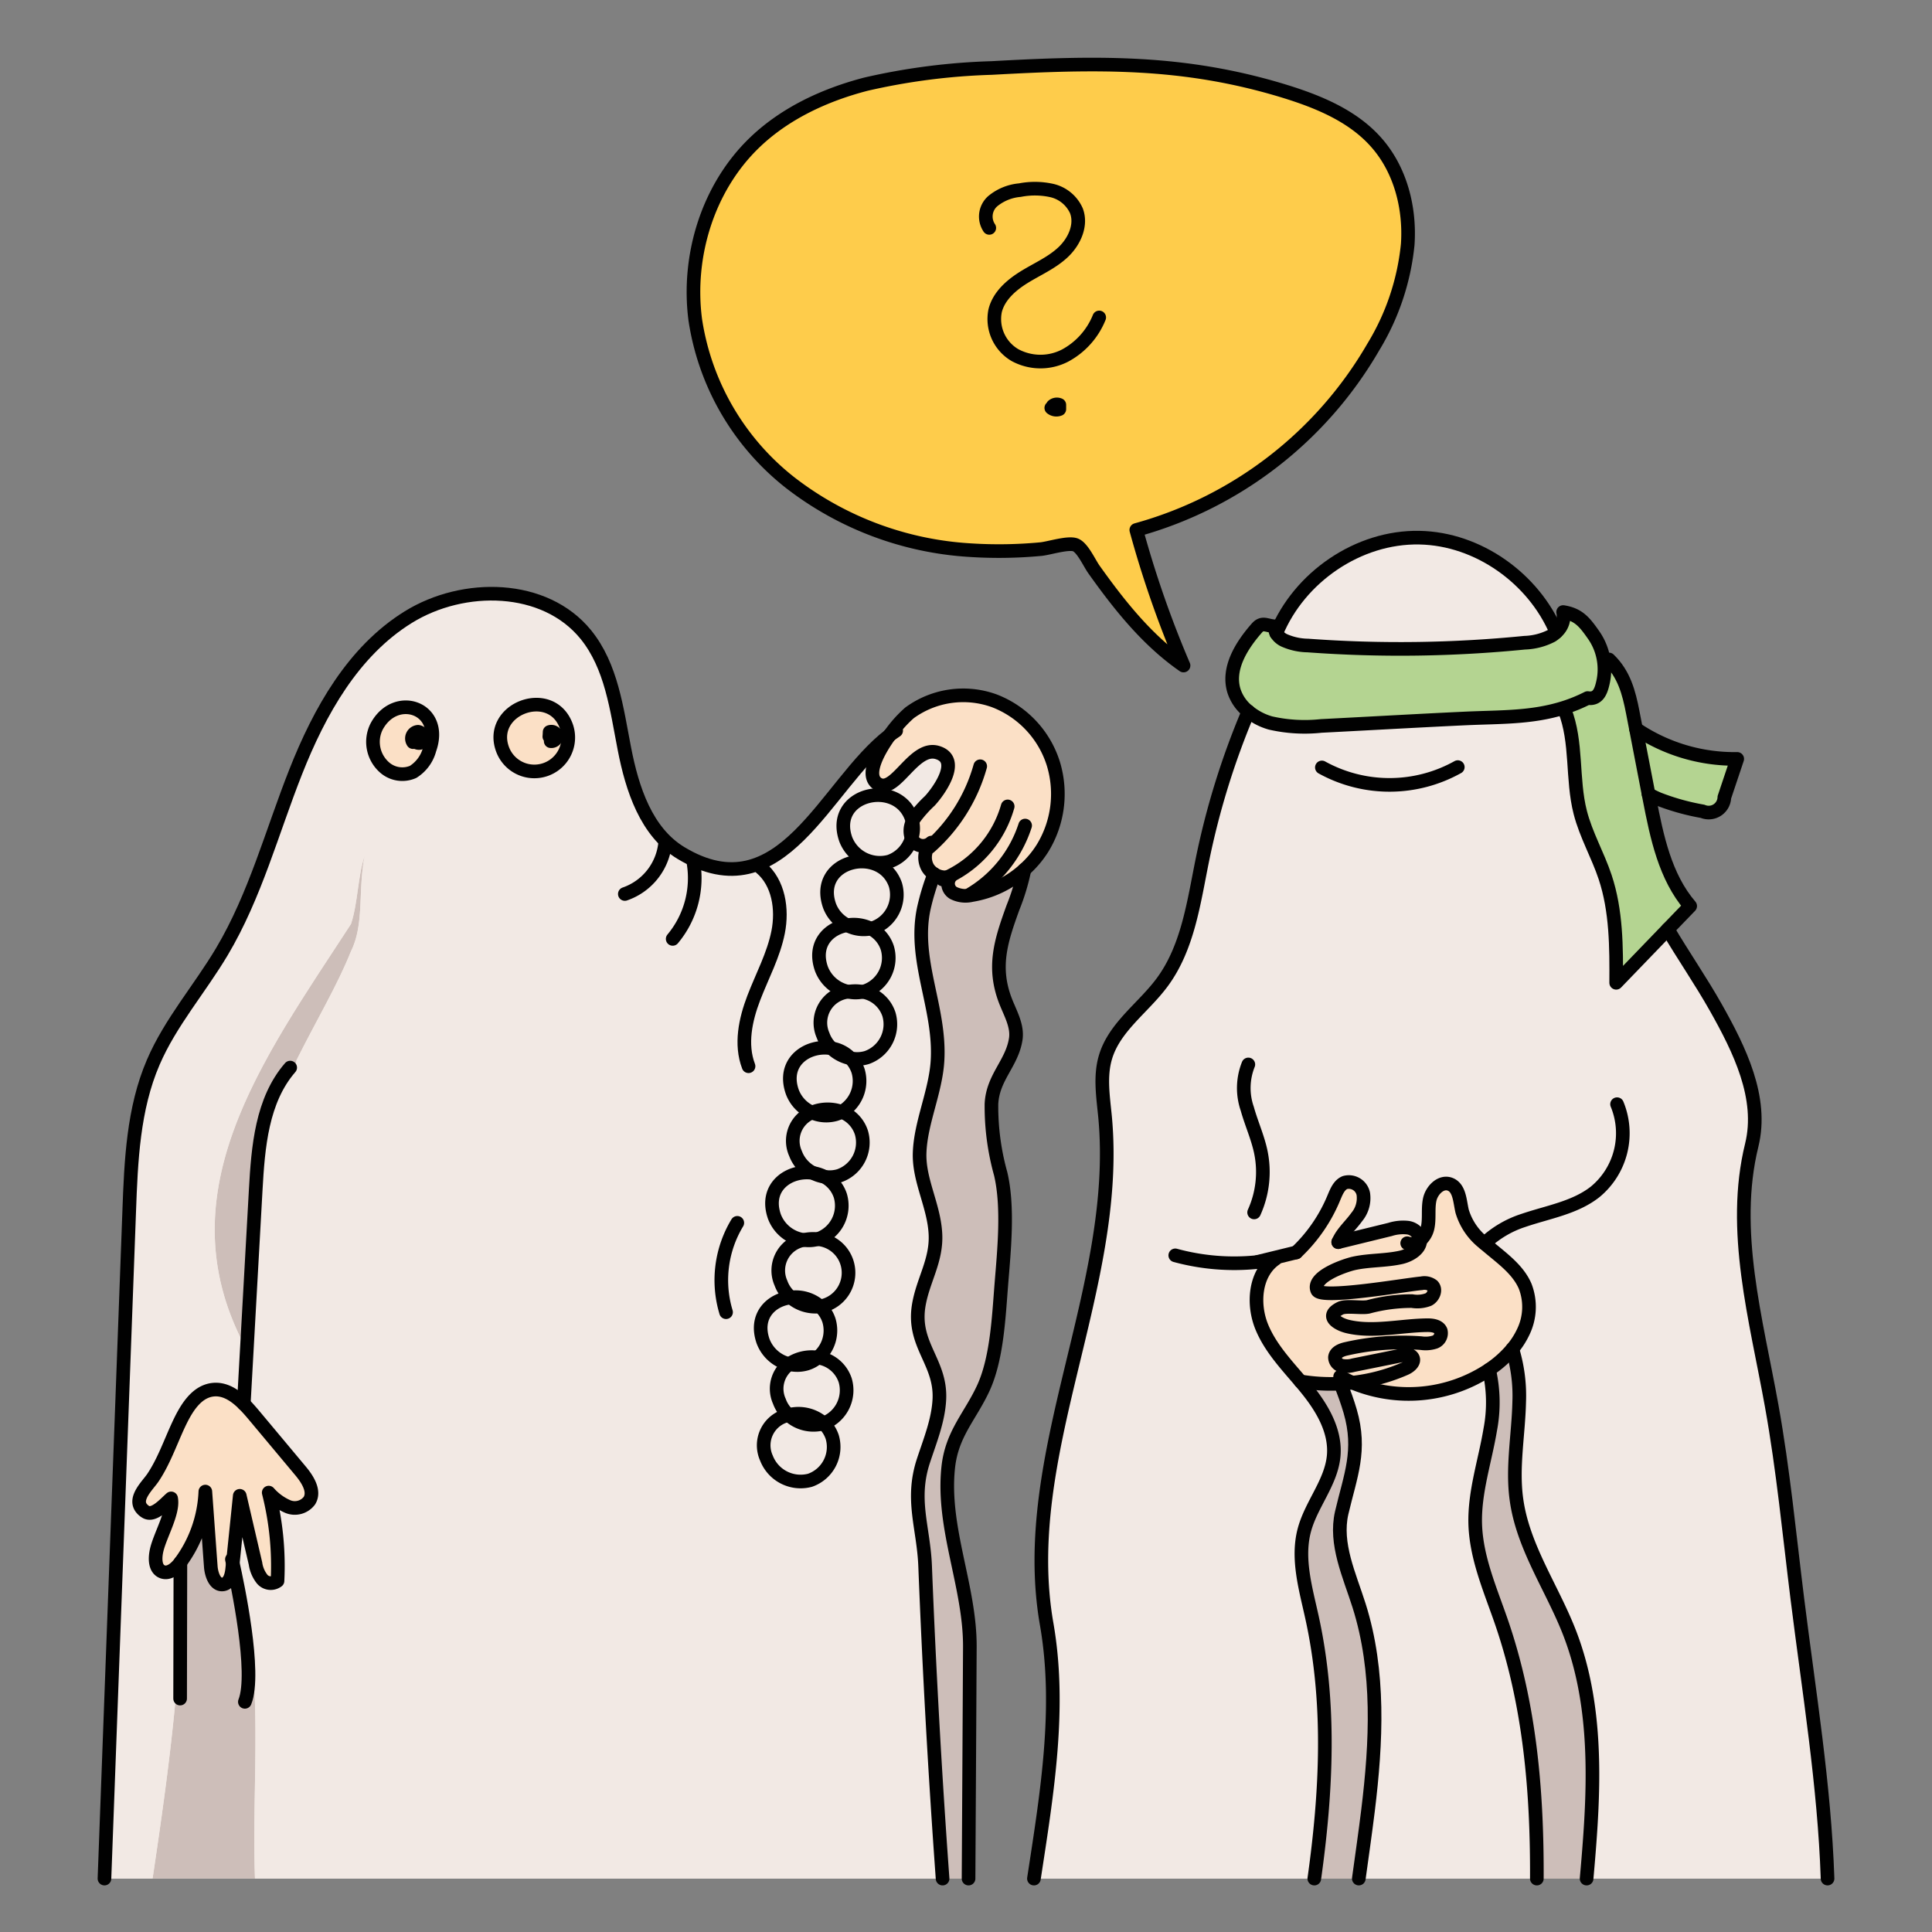 <svg id="Layer_1" data-name="Layer 1" xmlns="http://www.w3.org/2000/svg" width="100mm" height="100mm" viewBox="0 0 283.465 283.465">
  <rect x="0" y="0" width="283.465" height="283.465" fill="#808080" stroke="none"/>
  <g>
    <g>
      <path d="M133.747,120.077a3.069,3.069,0,0,1,.13.5,3.025,3.025,0,0,0-.12,2.39,5.139,5.139,0,0,1-3.27,3.44,5.368,5.368,0,0,1-6.4-3.27C121.727,116.417,131.717,114.157,133.747,120.077Z" fill="#f2e9e4"/>
      <path d="M131.377,129.817a5.174,5.174,0,0,1-3.26,6.34,2.369,2.369,0,0,1-.36.09,5.667,5.667,0,0,0-3.46-.5,5.224,5.224,0,0,1-2.59-2.86C119.357,126.157,129.337,123.907,131.377,129.817Z" fill="#f2e9e4"/>
      <path d="M130.187,139.087a5.158,5.158,0,0,1-3.26,6.33c-.12.04-.25.07-.37.1a5.817,5.817,0,0,0-2.08-.01,5.385,5.385,0,0,1-3.96-3.36c-1.27-3.62,1.05-5.95,3.78-6.4a5.146,5.146,0,0,0,3.46.5A4.854,4.854,0,0,1,130.187,139.087Z" fill="#f2e9e4"/>
      <path d="M130.427,148.827a5.174,5.174,0,0,1-3.26,6.34,4.843,4.843,0,0,1-2.39.1,5.056,5.056,0,0,0-2.76-1.45,4.871,4.871,0,0,1-1.26-1.92,4.567,4.567,0,0,1,3.72-6.39,4.864,4.864,0,0,0,2.08.01A4.906,4.906,0,0,1,130.427,148.827Z" fill="#f2e9e4"/>
      <path d="M127.757,136.247a5.146,5.146,0,0,1-3.46-.5A5.667,5.667,0,0,1,127.757,136.247Z" fill="#f2e9e4"/>
      <path d="M125.907,157.147a5.2,5.2,0,0,1-2.43,5.98,5.913,5.913,0,0,0-4.34.1,5.3,5.3,0,0,1-2.89-3.02c-1.58-4.5,2.38-7,5.77-6.39a5.64,5.64,0,0,0,2.76,1.45A5.027,5.027,0,0,1,125.907,157.147Z" fill="#f2e9e4"/>
      <path d="M124.247,185.187a4.992,4.992,0,0,1-3.94,6.49,5.346,5.346,0,0,0-4.26-1.31,4.991,4.991,0,0,1-1.47-2.12,4.547,4.547,0,0,1,3.37-6.32,4.658,4.658,0,0,0,2-.12A4.943,4.943,0,0,1,124.247,185.187Z" fill="#f2e9e4"/>
      <path d="M124.007,202.527a5.175,5.175,0,0,1-3.18,6.31,5.48,5.48,0,0,0-5.11-1.22,4.85,4.85,0,0,1-1.37-2.02,4.46,4.46,0,0,1,1.45-5.46,4.876,4.876,0,0,0,2.57-.06,4.506,4.506,0,0,0,1.6-.89A4.923,4.923,0,0,1,124.007,202.527Z" fill="#f2e9e4"/>
      <path d="M123.3,175.437a5.169,5.169,0,0,1-3.26,6.34l-.09.03a6.1,6.1,0,0,0-2,.12,5.4,5.4,0,0,1-4.32-3.42c-1.56-4.45,2.29-6.94,5.66-6.41a5.408,5.408,0,0,0,1.66.55A4.861,4.861,0,0,1,123.3,175.437Z" fill="#f2e9e4"/>
      <path d="M120.947,172.647a5.689,5.689,0,0,0-1.66-.55,5.225,5.225,0,0,1-2.57-2.86,4.479,4.479,0,0,1,2.42-6.01,5.059,5.059,0,0,0,3.51.25,4.7,4.7,0,0,0,.83-.35,4.855,4.855,0,0,1,2.91,3.05,5.158,5.158,0,0,1-3.26,6.33A4.743,4.743,0,0,1,120.947,172.647Z" fill="#f2e9e4"/>
      <path d="M123.477,163.127a4.7,4.7,0,0,1-.83.35,5.059,5.059,0,0,1-3.51-.25A5.913,5.913,0,0,1,123.477,163.127Z" fill="#f2e9e4"/>
      <path d="M122.107,210.847a5.174,5.174,0,0,1-3.26,6.34,5.373,5.373,0,0,1-6.4-3.27,4.525,4.525,0,0,1,3.27-6.3,5.3,5.3,0,0,0,5.03,1.25c.03-.01.05-.02.08-.03A4.9,4.9,0,0,1,122.107,210.847Z" fill="#f2e9e4"/>
      <path d="M122.017,153.817a5.056,5.056,0,0,1,2.76,1.45A5.64,5.64,0,0,1,122.017,153.817Z" fill="#f2e9e4"/>
      <path d="M121.627,193.737a5.157,5.157,0,0,1-1.66,5.45,5.773,5.773,0,0,0-4.17.95,5.391,5.391,0,0,1-3.83-3.33c-1.32-3.76,1.22-6.13,4.08-6.44a5.456,5.456,0,0,0,4.26,1.31A4.831,4.831,0,0,1,121.627,193.737Z" fill="#f2e9e4"/>
      <path d="M55.257,106.6c2.78-5.19,9.95-2.74,7.77,3.36a5.569,5.569,0,0,1-2.41,3.29,3.949,3.949,0,0,1-4.15-.61A5,5,0,0,1,55.257,106.6Z" fill="#fbe0c6"/>
      <path d="M83.077,106.507a4.977,4.977,0,0,1-9.31,3.52C71.447,104.027,80.847,100.477,83.077,106.507Z" fill="#fbe0c6"/>
      <path d="M136.647,123.627a1.8,1.8,0,0,1-2.8-.47c-.03-.06-.06-.12-.09-.19a4.624,4.624,0,0,0,.12-2.39,4.189,4.189,0,0,1,.32-.59,18.125,18.125,0,0,1,2.23-2.49c1.38-1.5,4.64-6.08,1.06-7.1-3.33-.94-5.91,5.6-8.35,4.77a1.538,1.538,0,0,1-.5-.27c-1.58-1.24.05-4.47,1.89-7.02a.01.01,0,0,1,.01-.01,18.169,18.169,0,0,1,2.9-3.27,13.373,13.373,0,0,1,12.46-1.77,14.534,14.534,0,0,1,8.66,9.25,15.214,15.214,0,0,1-1.59,12.36,14.583,14.583,0,0,1-2.66,3.15,15.085,15.085,0,0,1-7.73,3.74,3.928,3.928,0,0,1-2.71-.32,1.606,1.606,0,0,1-.41-2.38,2.33,2.33,0,0,1-.46.08,2.993,2.993,0,0,1-1.93-.46v-.01a2.763,2.763,0,0,1-.98-1A3.036,3.036,0,0,1,136.647,123.627Z" fill="#fbe0c6"/>
      <path d="M139,128.707a2.33,2.33,0,0,0,.46-.08,1.606,1.606,0,0,0,.41,2.38,3.928,3.928,0,0,0,2.71.32,15.085,15.085,0,0,0,7.73-3.74,31.893,31.893,0,0,1-1.69,5.59c-1.72,4.78-3.06,8.7-1.04,13.81.7,1.76,1.73,3.55,1.46,5.43-.54,3.61-3.39,5.63-3.57,9.57a36.8,36.8,0,0,0,1.35,10.22c1.16,4.91.5,11.26.1,16.25-.38,4.76-.64,10.83-2.63,15.18-1.91,4.15-4.63,6.7-5.16,11.65-.96,8.91,3.22,17.5,3.17,26.39q-.09,16.98-.19,33.95H138.3q-1.68-22.875-2.56-45.81c-.22-5.7-2.14-9.74-.25-15.49.98-2.98,2.2-5.95,2.34-9.08.23-5.47-4.01-7.95-3.02-13.77.62-3.67,2.65-6.54,2.44-10.45-.21-4.12-2.44-7.82-2.32-11.83.13-4.44,2.33-8.96,2.62-13.49.5-7.78-3.62-14.77-2.01-22.4a35.514,35.514,0,0,1,1.53-5.06A2.993,2.993,0,0,0,139,128.707Z" fill="#cdbeb9"/>
      <path d="M205.707,198.857q-3.555.72-7.13,1.44a3.672,3.672,0,0,1-1.71.08,1.273,1.273,0,0,1-1-1.24c.08-.74.94-1.08,1.67-1.24a37.118,37.118,0,0,1,10.97-.83,4.431,4.431,0,0,0,2.02-.16,1.394,1.394,0,0,0,.87-1.63c-.29-.74-1.28-.86-2.09-.84-3.73.05-7.93,1.08-11.61.18-1.38-.34-3.43-1.51-1.02-2.68.83-.4,3.04.01,4.07-.19a24.4,24.4,0,0,1,6.42-.85,4.593,4.593,0,0,0,2.42-.23c.73-.37,1.17-1.44.6-2.03a1.975,1.975,0,0,0-1.62-.35c-2.17.17-14.72,2.39-15.3,1.02-.85-1.99,4.12-3.67,5.4-3.95,2.27-.49,4.64-.37,6.91-.88,1.32-.31,2.82-1.23,2.8-2.5a3.393,3.393,0,0,0,1.07-1.77c.32-1.37.03-2.82.32-4.19s1.62-2.74,2.94-2.28c1.45.51,1.47,2.48,1.82,3.98a9.245,9.245,0,0,0,3.28,4.72c2.2,1.93,4.84,3.64,5.97,6.29a8.416,8.416,0,0,1-.32,6.77,11.482,11.482,0,0,1-1.57,2.43,15.778,15.778,0,0,1-3.01,2.76c-.13.09-.26.19-.4.28a21.356,21.356,0,0,1-20.04,1.9,26.577,26.577,0,0,0,7.73-2.07c.68-.29,1.46-.96,1.11-1.6C207,198.7,206.267,198.737,205.707,198.857Z" fill="#fbe0c6"/>
      <path d="M207.277,199.2c.35.64-.43,1.31-1.11,1.6a26.577,26.577,0,0,1-7.73,2.07h-.01c-.58.07-1.17.12-1.75.14a26.813,26.813,0,0,1-5.87-.33c-2.13-2.51-4.42-4.94-5.67-7.97-1.4-3.4-1.03-7.92,2-10a21.607,21.607,0,0,1-2.63.46v-.02c1.89-.46,3.79-.93,5.68-1.39a23.2,23.2,0,0,0,5.54-8.07c.36-.85.74-1.82,1.6-2.18a2.165,2.165,0,0,1,2.7,1.67,4.312,4.312,0,0,1-.96,3.38c-.7.98-1.6,1.82-2.26,2.83a6.425,6.425,0,0,0-.46.86l7.6-1.86a6.325,6.325,0,0,1,2.55-.27,2.175,2.175,0,0,1,1.85,1.55,1.628,1.628,0,0,1,.03.31c.02,1.27-1.48,2.19-2.8,2.5-2.27.51-4.64.39-6.91.88-1.28.28-6.25,1.96-5.4,3.95.58,1.37,13.13-.85,15.3-1.02a1.975,1.975,0,0,1,1.62.35c.57.59.13,1.66-.6,2.03a4.593,4.593,0,0,1-2.42.23,24.4,24.4,0,0,0-6.42.85c-1.03.2-3.24-.21-4.07.19-2.41,1.17-.36,2.34,1.02,2.68,3.68.9,7.88-.13,11.61-.18.81-.02,1.8.1,2.09.84a1.394,1.394,0,0,1-.87,1.63,4.431,4.431,0,0,1-2.02.16,37.118,37.118,0,0,0-10.97.83c-.73.16-1.59.5-1.67,1.24a1.273,1.273,0,0,0,1,1.24,3.672,3.672,0,0,0,1.71-.08q3.57-.72,7.13-1.44C206.267,198.737,207,198.7,207.277,199.2Z" fill="#fbe0c6"/>
      <path d="M34.157,229.367c-.03.29-.06.57-.09.86-.1.92-.39,2.06-1.3,2.23-1.18.21-1.75-1.4-1.84-2.6-.27-3.67-.53-7.34-.8-11.01a18.763,18.763,0,0,1-3.66,10.39c-.65.88-1.7,1.78-2.7,1.35-1.05-.46-1.04-1.94-.8-3.06.47-2.19,2.55-5.61,2.14-7.68-.84.72-2.55,2.74-3.75,1.96a2.193,2.193,0,0,1-.61-.54c-1.12-1.44.89-3.3,1.65-4.4,1.59-2.33,2.59-5.22,3.78-7.78,1.07-2.3,2.56-4.92,5.09-5.19,1.72-.18,3.22.82,4.5,2.09.5.49.97,1.03,1.41,1.55q3.465,4.14,6.94,8.3c1.03,1.24,2.12,2.96,1.28,4.34a2.681,2.681,0,0,1-3.14.88,7.911,7.911,0,0,1-2.83-2.06,43.787,43.787,0,0,1,1.29,12.95,1.651,1.651,0,0,1-2.25-.25,4.77,4.77,0,0,1-.98-2.29q-1.155-4.965-2.31-9.94C34.837,222.767,34.5,226.077,34.157,229.367Z" fill="#fbe0c6"/>
      <path d="M201.987,20.967c3.51,4.01,4.92,9.59,4.55,14.91a35.683,35.683,0,0,1-5.05,15.04,57.935,57.935,0,0,1-34.77,26.84,153.484,153.484,0,0,0,6.93,19.89c-5.34-3.71-9.42-8.86-13.15-14.1-.66-.93-1.62-3.12-2.66-3.58s-3.96.49-5.13.6a65.658,65.658,0,0,1-10.4.15,47.76,47.76,0,0,1-26.27-9.82,37.453,37.453,0,0,1-14.03-23.98c-1.23-9.41,1.88-19.45,8.73-26.02,4.48-4.3,10.31-6.99,16.32-8.55a94.334,94.334,0,0,1,18.44-2.37c15.38-.85,28.03-1.13,42.77,3.35C193.337,14.877,198.5,16.967,201.987,20.967Z" fill="#fecc4b"/>
      <path d="M254.887,111.347l-1.89,5.64a2.294,2.294,0,0,1-3.19,2.05,34.177,34.177,0,0,1-6.44-1.79,15.806,15.806,0,0,1-1.49-.73c-.61-3.2-1.23-6.39-1.85-9.59A25.865,25.865,0,0,0,254.887,111.347Z" fill="#b4d491"/>
      <path d="M235.247,99.857a8.654,8.654,0,0,0,.06-2.96l.76-.14c2.2,2.13,2.92,4.79,3.5,7.79.15.79.31,1.59.46,2.38.62,3.2,1.24,6.39,1.85,9.59.05.24.09.48.14.72,1.08,5.56,2.28,11.4,5.97,15.7-1.1,1.14-2.19,2.28-3.29,3.41q-3.78,3.93-7.57,7.85c.03-5.22.03-10.56-1.62-15.51-1.07-3.22-2.81-6.2-3.65-9.49-1.26-4.92-.42-10.29-2.29-15.02l-.1-.34a22.853,22.853,0,0,0,3.47-1.42C234.5,102.657,234.937,101.4,235.247,99.857Z" fill="#b4d491"/>
      <path d="M187.057,91.9a2.064,2.064,0,0,0,.2,1.02,2.7,2.7,0,0,0,1.32,1.1,8.869,8.869,0,0,0,3.31.69,184.663,184.663,0,0,0,31.81-.41,9.244,9.244,0,0,0,3.97-1.03,3.757,3.757,0,0,0,.67-.52v-.01a3.044,3.044,0,0,0,1.01-2.94c2.29.36,3.17,1.51,4.5,3.41a8.785,8.785,0,0,1,1.46,3.69,8.654,8.654,0,0,1-.06,2.96c-.31,1.54-.75,2.8-2.31,2.56a22.853,22.853,0,0,1-3.47,1.42c-4.7,1.49-9.3,1.34-14.41,1.57-7.07.33-14.14.74-21.21,1.1a22.566,22.566,0,0,1-7.43-.43,8.946,8.946,0,0,1-3.25-1.69,6.328,6.328,0,0,1-2.13-3.06c-.98-3.26,1.11-6.61,3.36-9.17C185.237,91.2,185.8,91.817,187.057,91.9Z" fill="#b4d491"/>
      <path d="M228.337,92.737v.01a3.757,3.757,0,0,1-.67.52,9.244,9.244,0,0,1-3.97,1.03,184.663,184.663,0,0,1-31.81.41,8.869,8.869,0,0,1-3.31-.69,2.7,2.7,0,0,1-1.32-1.1c3.38-8.24,12.05-14.21,21.01-14.03C216.877,79.047,225,84.867,228.337,92.737Z" fill="#f2e9e4"/>
      <path d="M198.437,202.867a21.356,21.356,0,0,0,20.04-1.9,21.243,21.243,0,0,1,.17,8.81c-.77,4.62-2.34,9.17-2.2,13.86.16,5.02,2.27,9.74,3.9,14.5,4.11,12.03,5.2,24.71,5.14,37.49h-26.12c.46-3.33.94-6.66,1.35-9.99,1.23-10.03,1.74-20.42-1.31-30.06-1.41-4.46-3.6-9.05-2.55-13.62,1.28-5.47,2.92-9.13,1.24-14.91-.4-1.37-.89-2.71-1.42-4.04.58-.02,1.17-.07,1.75-.14Z" fill="#f2e9e4"/>
      <path d="M230.247,239.457c3.71,9.49,3.76,20,3.03,30.16-.14,2-.31,4.01-.49,6.01h-7.3c.06-12.78-1.03-25.46-5.14-37.49-1.63-4.76-3.74-9.48-3.9-14.5-.14-4.69,1.43-9.24,2.2-13.86a21.243,21.243,0,0,0-.17-8.81c.14-.09.27-.19.4-.28a15.778,15.778,0,0,0,3.01-2.76,23.284,23.284,0,0,1,1.01,7.8c-.11,4.77-1.06,9.56-.4,14.29C223.447,226.957,227.7,232.937,230.247,239.457Z" fill="#cdbeb9"/>
      <path d="M199.407,235.577c3.05,9.64,2.54,20.03,1.31,30.06-.41,3.33-.89,6.66-1.35,9.99h-6.53c1.8-12.84,2.43-25.75-.34-38.33-.93-4.23-2.24-8.63-1.12-12.81,1.02-3.81,3.98-7.02,4.31-10.95.3-3.67-1.78-7.1-4.11-9.94-.25-.31-.51-.62-.77-.92a26.813,26.813,0,0,0,5.87.33c.53,1.33,1.02,2.67,1.42,4.04,1.68,5.78.04,9.44-1.24,14.91C195.807,226.527,198,231.117,199.407,235.577Z" fill="#cdbeb9"/>
      <path d="M32.767,232.457c.91-.17,1.2-1.31,1.3-2.23.03-.29.06-.57.09-.86.34-3.29.68-6.6,1.02-9.9q1.155,4.98,2.31,9.94a4.77,4.77,0,0,0,.98,2.29,1.651,1.651,0,0,0,2.25.25A43.787,43.787,0,0,0,39.427,219a7.911,7.911,0,0,0,2.83,2.06,2.681,2.681,0,0,0,3.14-.88c.84-1.38-.25-3.1-1.28-4.34q-3.465-4.155-6.94-8.3c-.44-.52-.91-1.06-1.41-1.55-1.28-1.27-2.78-2.27-4.5-2.09-2.53.27-4.02,2.89-5.09,5.19-1.19,2.56-2.19,5.45-3.78,7.78-.76,1.1-2.77,2.96-1.65,4.4a2.193,2.193,0,0,0,.61.54c1.2.78,2.91-1.24,3.75-1.96.41,2.07-1.67,5.49-2.14,7.68-.24,1.12-.25,2.6.8,3.06,1,.43,2.05-.47,2.7-1.35a18.763,18.763,0,0,0,3.66-10.39c.27,3.67.53,7.34.8,11.01C31.017,231.057,31.587,232.667,32.767,232.457Zm82.95-24.84a4.525,4.525,0,0,0-3.27,6.3,5.373,5.373,0,0,0,6.4,3.27,5.174,5.174,0,0,0,3.26-6.34,4.9,4.9,0,0,0-1.28-2.01,5.175,5.175,0,0,0,3.18-6.31,4.923,4.923,0,0,0-4.04-3.34,5.157,5.157,0,0,0,1.66-5.45,4.831,4.831,0,0,0-1.32-2.06,4.992,4.992,0,0,0,3.94-6.49,4.943,4.943,0,0,0-4.3-3.38l.09-.03a5.169,5.169,0,0,0,3.26-6.34,4.861,4.861,0,0,0-2.35-2.79,4.743,4.743,0,0,0,2.18-.14,5.158,5.158,0,0,0,3.26-6.33,4.855,4.855,0,0,0-2.91-3.05,5.2,5.2,0,0,0,2.43-5.98,5.027,5.027,0,0,0-1.13-1.88,4.843,4.843,0,0,0,2.39-.1,5.174,5.174,0,0,0,3.26-6.34,4.906,4.906,0,0,0-3.87-3.31c.12-.03.25-.06.37-.1a5.158,5.158,0,0,0,3.26-6.33,4.854,4.854,0,0,0-2.43-2.84,2.369,2.369,0,0,0,.36-.09,5.174,5.174,0,0,0,3.26-6.34c-2.04-5.91-12.02-3.66-9.67,3.07a5.224,5.224,0,0,0,2.59,2.86c-2.73.45-5.05,2.78-3.78,6.4a5.385,5.385,0,0,0,3.96,3.36,4.567,4.567,0,0,0-3.72,6.39,4.871,4.871,0,0,0,1.26,1.92c-3.39-.61-7.35,1.89-5.77,6.39a5.3,5.3,0,0,0,2.89,3.02,4.479,4.479,0,0,0-2.42,6.01,5.225,5.225,0,0,0,2.57,2.86c-3.37-.53-7.22,1.96-5.66,6.41a5.4,5.4,0,0,0,4.32,3.42,4.547,4.547,0,0,0-3.37,6.32,4.991,4.991,0,0,0,1.47,2.12c-2.86.31-5.4,2.68-4.08,6.44a5.391,5.391,0,0,0,3.83,3.33,4.46,4.46,0,0,0-1.45,5.46A4.85,4.85,0,0,0,115.717,207.617Zm-24.1-97.73c1.14,5.86,3.18,12.18,8.3,15.27,14.85,8.95,21.18-10.07,30.61-17.28-1.84,2.55-3.47,5.78-1.89,7.02a1.538,1.538,0,0,0,.5.27c2.44.83,5.02-5.71,8.35-4.77,3.58,1.02.32,5.6-1.06,7.1a18.125,18.125,0,0,0-2.23,2.49,4.189,4.189,0,0,0-.32.59,3.069,3.069,0,0,0-.13-.5c-2.03-5.92-12.02-3.66-9.66,3.06a5.368,5.368,0,0,0,6.4,3.27,5.139,5.139,0,0,0,3.27-3.44c.03.07.06.13.09.19a1.8,1.8,0,0,0,2.8.47,3.036,3.036,0,0,0-.56,3.61,2.763,2.763,0,0,0,.98,1v.01a35.514,35.514,0,0,0-1.53,5.06c-1.61,7.63,2.51,14.62,2.01,22.4-.29,4.53-2.49,9.05-2.62,13.49-.12,4.01,2.11,7.71,2.32,11.83.21,3.91-1.82,6.78-2.44,10.45-.99,5.82,3.25,8.3,3.02,13.77-.14,3.13-1.36,6.1-2.34,9.08-1.89,5.75.03,9.79.25,15.49q.9,22.92,2.56,45.81H15.327q1.815-48.945,3.63-97.9c.27-7.42.59-15.05,3.53-21.87,2.52-5.86,6.81-10.75,10.07-16.23,4.87-8.19,7.33-17.54,10.83-26.39s8.43-17.69,16.53-22.7,20.02-4.83,26.03,2.56C89.717,97.737,90.477,104.017,91.617,109.887Zm-11.45,3a5.168,5.168,0,0,0,2.91-6.38c-2.23-6.03-11.63-2.48-9.31,3.52A5.16,5.16,0,0,0,80.167,112.887Zm-17.14-2.93c2.18-6.1-4.99-8.55-7.77-3.36a5,5,0,0,0,1.21,6.04,3.949,3.949,0,0,0,4.15.61A5.569,5.569,0,0,0,63.027,109.957Z" fill="#f2e9e4"/>
      <path d="M199.067,178.557a4.312,4.312,0,0,0,.96-3.38,2.165,2.165,0,0,0-2.7-1.67c-.86.36-1.24,1.33-1.6,2.18a23.2,23.2,0,0,1-5.54,8.07c-1.89.46-3.79.93-5.68,1.39v.02a21.607,21.607,0,0,0,2.63-.46c-3.03,2.08-3.4,6.6-2,10,1.25,3.03,3.54,5.46,5.67,7.97.26.3.52.61.77.92,2.33,2.84,4.41,6.27,4.11,9.94-.33,3.93-3.29,7.14-4.31,10.95-1.12,4.18.19,8.58,1.12,12.81,2.77,12.58,2.14,25.49.34,38.33H151.7c1.92-12.52,4.01-25.09,1.87-37.33-4.34-24.75,10.9-49.38,8.57-74.39-.28-2.94-.79-5.97.06-8.81,1.32-4.43,5.56-7.24,8.31-10.96,3.77-5.09,4.63-11.68,5.89-17.89a114.547,114.547,0,0,1,6.77-21.86,8.946,8.946,0,0,0,3.25,1.69,22.566,22.566,0,0,0,7.43.43c7.07-.36,14.14-.77,21.21-1.1,5.11-.23,9.71-.08,14.41-1.57l.1.34c1.87,4.73,1.03,10.1,2.29,15.02.84,3.29,2.58,6.27,3.65,9.49,1.65,4.95,1.65,10.29,1.62,15.51q3.78-3.915,7.57-7.85c2.26,3.84,4.82,7.53,7.01,11.41,3.51,6.22,7.01,13.31,5.31,20.25-3.08,12.53.65,25.58,2.93,38.29,1.68,9.34,2.58,18.8,3.75,28.21,1.7,13.66,3.98,27.41,4.44,41.12h-35.35c.18-2,.35-4.01.49-6.01.73-10.16.68-20.67-3.03-30.16-2.55-6.52-6.8-12.5-7.75-19.44-.66-4.73.29-9.52.4-14.29a23.284,23.284,0,0,0-1.01-7.8,11.482,11.482,0,0,0,1.57-2.43,8.416,8.416,0,0,0,.32-6.77c-1.13-2.65-3.77-4.36-5.97-6.29a9.245,9.245,0,0,1-3.28-4.72c-.35-1.5-.37-3.47-1.82-3.98-1.32-.46-2.64.91-2.94,2.28s0,2.82-.32,4.19a3.393,3.393,0,0,1-1.07,1.77,1.628,1.628,0,0,0-.03-.31,2.175,2.175,0,0,0-1.85-1.55,6.325,6.325,0,0,0-2.55.27l-7.6,1.86a6.425,6.425,0,0,1,.46-.86C197.467,180.377,198.367,179.537,199.067,178.557Z" fill="#f2e9e4"/>
    </g>
    <g>
      <path d="M133.747,120.077a3.069,3.069,0,0,1,.13.5,3.025,3.025,0,0,0-.12,2.39,5.139,5.139,0,0,1-3.27,3.44,5.368,5.368,0,0,1-6.4-3.27C121.727,116.417,131.717,114.157,133.747,120.077Z" fill="#f2e9e4"/>
      <path d="M131.377,129.817a5.174,5.174,0,0,1-3.26,6.34,2.369,2.369,0,0,1-.36.09,5.667,5.667,0,0,0-3.46-.5,5.224,5.224,0,0,1-2.59-2.86C119.357,126.157,129.337,123.907,131.377,129.817Z" fill="#f2e9e4"/>
      <path d="M130.187,139.087a5.158,5.158,0,0,1-3.26,6.33c-.12.04-.25.07-.37.1a5.817,5.817,0,0,0-2.08-.01,5.385,5.385,0,0,1-3.96-3.36c-1.27-3.62,1.05-5.95,3.78-6.4a5.146,5.146,0,0,0,3.46.5A4.854,4.854,0,0,1,130.187,139.087Z" fill="#f2e9e4"/>
      <path d="M130.427,148.827a5.174,5.174,0,0,1-3.26,6.34,4.843,4.843,0,0,1-2.39.1,5.056,5.056,0,0,0-2.76-1.45,4.871,4.871,0,0,1-1.26-1.92,4.567,4.567,0,0,1,3.72-6.39,4.864,4.864,0,0,0,2.08.01A4.906,4.906,0,0,1,130.427,148.827Z" fill="#f2e9e4"/>
      <path d="M127.757,136.247a5.146,5.146,0,0,1-3.46-.5A5.667,5.667,0,0,1,127.757,136.247Z" fill="#f2e9e4"/>
      <path d="M125.907,157.147a5.2,5.2,0,0,1-2.43,5.98,5.913,5.913,0,0,0-4.34.1,5.3,5.3,0,0,1-2.89-3.02c-1.58-4.5,2.38-7,5.77-6.39a5.64,5.64,0,0,0,2.76,1.45A5.027,5.027,0,0,1,125.907,157.147Z" fill="#f2e9e4"/>
      <path d="M124.247,185.187a4.992,4.992,0,0,1-3.94,6.49,5.346,5.346,0,0,0-4.26-1.31,4.991,4.991,0,0,1-1.47-2.12,4.547,4.547,0,0,1,3.37-6.32,4.658,4.658,0,0,0,2-.12A4.943,4.943,0,0,1,124.247,185.187Z" fill="#f2e9e4"/>
      <path d="M124.007,202.527a5.175,5.175,0,0,1-3.18,6.31,5.48,5.48,0,0,0-5.11-1.22,4.85,4.85,0,0,1-1.37-2.02,4.46,4.46,0,0,1,1.45-5.46,4.876,4.876,0,0,0,2.57-.06,4.506,4.506,0,0,0,1.6-.89A4.923,4.923,0,0,1,124.007,202.527Z" fill="#f2e9e4"/>
      <path d="M123.3,175.437a5.169,5.169,0,0,1-3.26,6.34l-.09.03a6.1,6.1,0,0,0-2,.12,5.4,5.4,0,0,1-4.32-3.42c-1.56-4.45,2.29-6.94,5.66-6.41a5.408,5.408,0,0,0,1.66.55A4.861,4.861,0,0,1,123.3,175.437Z" fill="#f2e9e4"/>
      <path d="M120.947,172.647a5.689,5.689,0,0,0-1.66-.55,5.225,5.225,0,0,1-2.57-2.86,4.479,4.479,0,0,1,2.42-6.01,5.059,5.059,0,0,0,3.51.25,4.7,4.7,0,0,0,.83-.35,4.855,4.855,0,0,1,2.91,3.05,5.158,5.158,0,0,1-3.26,6.33A4.743,4.743,0,0,1,120.947,172.647Z" fill="#f2e9e4"/>
      <path d="M123.477,163.127a4.7,4.7,0,0,1-.83.35,5.059,5.059,0,0,1-3.51-.25A5.913,5.913,0,0,1,123.477,163.127Z" fill="#f2e9e4"/>
      <path d="M122.107,210.847a5.174,5.174,0,0,1-3.26,6.34,5.373,5.373,0,0,1-6.4-3.27,4.525,4.525,0,0,1,3.27-6.3,5.3,5.3,0,0,0,5.03,1.25c.03-.01.05-.02.08-.03A4.9,4.9,0,0,1,122.107,210.847Z" fill="#f2e9e4"/>
      <path d="M122.017,153.817a5.056,5.056,0,0,1,2.76,1.45A5.64,5.64,0,0,1,122.017,153.817Z" fill="#f2e9e4"/>
      <path d="M121.627,193.737a5.157,5.157,0,0,1-1.66,5.45,5.773,5.773,0,0,0-4.17.95,5.391,5.391,0,0,1-3.83-3.33c-1.32-3.76,1.22-6.13,4.08-6.44a5.456,5.456,0,0,0,4.26,1.31A4.831,4.831,0,0,1,121.627,193.737Z" fill="#f2e9e4"/>
      <path d="M55.257,106.6c2.78-5.19,9.95-2.74,7.77,3.36a5.569,5.569,0,0,1-2.41,3.29,3.949,3.949,0,0,1-4.15-.61A5,5,0,0,1,55.257,106.6Z" fill="#fbe0c6"/>
      <path d="M83.077,106.507a4.977,4.977,0,0,1-9.31,3.52C71.447,104.027,80.847,100.477,83.077,106.507Z" fill="#fbe0c6"/>
      <path d="M136.647,123.627a1.8,1.8,0,0,1-2.8-.47c-.03-.06-.06-.12-.09-.19a4.624,4.624,0,0,0,.12-2.39,4.189,4.189,0,0,1,.32-.59,18.125,18.125,0,0,1,2.23-2.49c1.38-1.5,4.64-6.08,1.06-7.1-3.33-.94-5.91,5.6-8.35,4.77a1.538,1.538,0,0,1-.5-.27c-1.58-1.24.05-4.47,1.89-7.02a.01.01,0,0,1,.01-.01,18.169,18.169,0,0,1,2.9-3.27,13.373,13.373,0,0,1,12.46-1.77,14.534,14.534,0,0,1,8.66,9.25,15.214,15.214,0,0,1-1.59,12.36,14.583,14.583,0,0,1-2.66,3.15,15.085,15.085,0,0,1-7.73,3.74,3.928,3.928,0,0,1-2.71-.32,1.606,1.606,0,0,1-.41-2.38,2.33,2.33,0,0,1-.46.08,2.993,2.993,0,0,1-1.93-.46v-.01a2.763,2.763,0,0,1-.98-1A3.036,3.036,0,0,1,136.647,123.627Z" fill="#fbe0c6"/>
      <path d="M139,128.707a2.33,2.33,0,0,0,.46-.08,1.606,1.606,0,0,0,.41,2.38,3.928,3.928,0,0,0,2.71.32,15.085,15.085,0,0,0,7.73-3.74,31.893,31.893,0,0,1-1.69,5.59c-1.72,4.78-3.06,8.7-1.04,13.81.7,1.76,1.73,3.55,1.46,5.43-.54,3.61-3.39,5.63-3.57,9.57a36.8,36.8,0,0,0,1.35,10.22c1.16,4.91.5,11.26.1,16.25-.38,4.76-.64,10.83-2.63,15.18-1.91,4.15-4.63,6.7-5.16,11.65-.96,8.91,3.22,17.5,3.17,26.39q-.09,16.98-.19,33.95H138.3q-1.68-22.875-2.56-45.81c-.22-5.7-2.14-9.74-.25-15.49.98-2.98,2.2-5.95,2.34-9.08.23-5.47-4.01-7.95-3.02-13.77.62-3.67,2.65-6.54,2.44-10.45-.21-4.12-2.44-7.82-2.32-11.83.13-4.44,2.33-8.96,2.62-13.49.5-7.78-3.62-14.77-2.01-22.4a35.514,35.514,0,0,1,1.53-5.06A2.993,2.993,0,0,0,139,128.707Z" fill="#cdbeb9"/>
      <path d="M205.707,198.857q-3.555.72-7.13,1.44a3.672,3.672,0,0,1-1.71.08,1.273,1.273,0,0,1-1-1.24c.08-.74.94-1.08,1.67-1.24a37.118,37.118,0,0,1,10.97-.83,4.431,4.431,0,0,0,2.02-.16,1.394,1.394,0,0,0,.87-1.63c-.29-.74-1.28-.86-2.09-.84-3.73.05-7.93,1.08-11.61.18-1.38-.34-3.43-1.51-1.02-2.68.83-.4,3.04.01,4.07-.19a24.4,24.4,0,0,1,6.42-.85,4.593,4.593,0,0,0,2.42-.23c.73-.37,1.17-1.44.6-2.03a1.975,1.975,0,0,0-1.62-.35c-2.17.17-14.72,2.39-15.3,1.02-.85-1.99,4.12-3.67,5.4-3.95,2.27-.49,4.64-.37,6.91-.88,1.32-.31,2.82-1.23,2.8-2.5a3.393,3.393,0,0,0,1.07-1.77c.32-1.37.03-2.82.32-4.19s1.62-2.74,2.94-2.28c1.45.51,1.47,2.48,1.82,3.98a9.245,9.245,0,0,0,3.28,4.72c2.2,1.93,4.84,3.64,5.97,6.29a8.416,8.416,0,0,1-.32,6.77,11.482,11.482,0,0,1-1.57,2.43,15.778,15.778,0,0,1-3.01,2.76c-.13.09-.26.19-.4.28a21.356,21.356,0,0,1-20.04,1.9,26.577,26.577,0,0,0,7.73-2.07c.68-.29,1.46-.96,1.11-1.6C207,198.7,206.267,198.737,205.707,198.857Z" fill="#fbe0c6"/>
      <path d="M207.277,199.2c.35.64-.43,1.31-1.11,1.6a26.577,26.577,0,0,1-7.73,2.07h-.01c-.58.07-1.17.12-1.75.14a26.813,26.813,0,0,1-5.87-.33c-2.13-2.51-4.42-4.94-5.67-7.97-1.4-3.4-1.03-7.92,2-10a21.607,21.607,0,0,1-2.63.46v-.02c1.89-.46,3.79-.93,5.68-1.39a23.2,23.2,0,0,0,5.54-8.07c.36-.85.74-1.82,1.6-2.18a2.165,2.165,0,0,1,2.7,1.67,4.312,4.312,0,0,1-.96,3.38c-.7.98-1.6,1.82-2.26,2.83a6.425,6.425,0,0,0-.46.86l7.6-1.86a6.325,6.325,0,0,1,2.55-.27,2.175,2.175,0,0,1,1.85,1.55,1.628,1.628,0,0,1,.03.31c.02,1.27-1.48,2.19-2.8,2.5-2.27.51-4.64.39-6.91.88-1.28.28-6.25,1.96-5.4,3.95.58,1.37,13.13-.85,15.3-1.02a1.975,1.975,0,0,1,1.62.35c.57.59.13,1.66-.6,2.03a4.593,4.593,0,0,1-2.42.23,24.4,24.4,0,0,0-6.42.85c-1.03.2-3.24-.21-4.07.19-2.41,1.17-.36,2.34,1.02,2.68,3.68.9,7.88-.13,11.61-.18.81-.02,1.8.1,2.09.84a1.394,1.394,0,0,1-.87,1.63,4.431,4.431,0,0,1-2.02.16,37.118,37.118,0,0,0-10.97.83c-.73.16-1.59.5-1.67,1.24a1.273,1.273,0,0,0,1,1.24,3.672,3.672,0,0,0,1.71-.08q3.57-.72,7.13-1.44C206.267,198.737,207,198.7,207.277,199.2Z" fill="#fbe0c6"/>
      <path d="M34.157,229.367c-.03.29-.06.57-.09.86-.1.92-.39,2.06-1.3,2.23-1.18.21-1.75-1.4-1.84-2.6-.27-3.67-.53-7.34-.8-11.01a18.763,18.763,0,0,1-3.66,10.39c-.65.88-1.7,1.78-2.7,1.35-1.05-.46-1.04-1.94-.8-3.06.47-2.19,2.55-5.61,2.14-7.68-.84.72-2.55,2.74-3.75,1.96a2.193,2.193,0,0,1-.61-.54c-1.12-1.44.89-3.3,1.65-4.4,1.59-2.33,2.59-5.22,3.78-7.78,1.07-2.3,2.56-4.92,5.09-5.19,1.72-.18,3.22.82,4.5,2.09.5.49.97,1.03,1.41,1.55q3.465,4.14,6.94,8.3c1.03,1.24,2.12,2.96,1.28,4.34a2.681,2.681,0,0,1-3.14.88,7.911,7.911,0,0,1-2.83-2.06,43.787,43.787,0,0,1,1.29,12.95,1.651,1.651,0,0,1-2.25-.25,4.77,4.77,0,0,1-.98-2.29q-1.155-4.965-2.31-9.94C34.837,222.767,34.5,226.077,34.157,229.367Z" fill="#fbe0c6"/>
      <path d="M201.987,20.967c3.51,4.01,4.92,9.59,4.55,14.91a35.683,35.683,0,0,1-5.05,15.04,57.935,57.935,0,0,1-34.77,26.84,153.484,153.484,0,0,0,6.93,19.89c-5.34-3.71-9.42-8.86-13.15-14.1-.66-.93-1.62-3.12-2.66-3.58s-3.96.49-5.13.6a65.658,65.658,0,0,1-10.4.15,47.76,47.76,0,0,1-26.27-9.82,37.453,37.453,0,0,1-14.03-23.98c-1.23-9.41,1.88-19.45,8.73-26.02,4.48-4.3,10.31-6.99,16.32-8.55a94.334,94.334,0,0,1,18.44-2.37c15.38-.85,28.03-1.13,42.77,3.35C193.337,14.877,198.5,16.967,201.987,20.967Z" fill="#fecc4b"/>
      <path d="M254.887,111.347l-1.89,5.64a2.294,2.294,0,0,1-3.19,2.05,34.177,34.177,0,0,1-6.44-1.79,15.806,15.806,0,0,1-1.49-.73c-.61-3.2-1.23-6.39-1.85-9.59A25.865,25.865,0,0,0,254.887,111.347Z" fill="#b4d491"/>
      <path d="M235.247,99.857a8.654,8.654,0,0,0,.06-2.96l.76-.14c2.2,2.13,2.92,4.79,3.5,7.79.15.79.31,1.59.46,2.38.62,3.2,1.24,6.39,1.85,9.59.05.24.09.48.14.72,1.08,5.56,2.28,11.4,5.97,15.7-1.1,1.14-2.19,2.28-3.29,3.41q-3.78,3.93-7.57,7.85c.03-5.22.03-10.56-1.62-15.51-1.07-3.22-2.81-6.2-3.65-9.49-1.26-4.92-.42-10.29-2.29-15.02l-.1-.34a22.853,22.853,0,0,0,3.47-1.42C234.5,102.657,234.937,101.4,235.247,99.857Z" fill="#b4d491"/>
      <path d="M187.057,91.9a2.064,2.064,0,0,0,.2,1.02,2.7,2.7,0,0,0,1.32,1.1,8.869,8.869,0,0,0,3.31.69,184.663,184.663,0,0,0,31.81-.41,9.244,9.244,0,0,0,3.97-1.03,3.757,3.757,0,0,0,.67-.52v-.01a3.044,3.044,0,0,0,1.01-2.94c2.29.36,3.17,1.51,4.5,3.41a8.785,8.785,0,0,1,1.46,3.69,8.654,8.654,0,0,1-.06,2.96c-.31,1.54-.75,2.8-2.31,2.56a22.853,22.853,0,0,1-3.47,1.42c-4.7,1.49-9.3,1.34-14.41,1.57-7.07.33-14.14.74-21.21,1.1a22.566,22.566,0,0,1-7.43-.43,8.946,8.946,0,0,1-3.25-1.69,6.328,6.328,0,0,1-2.13-3.06c-.98-3.26,1.11-6.61,3.36-9.17C185.237,91.2,185.8,91.817,187.057,91.9Z" fill="#b4d491"/>
      <path d="M228.337,92.737v.01a3.757,3.757,0,0,1-.67.52,9.244,9.244,0,0,1-3.97,1.03,184.663,184.663,0,0,1-31.81.41,8.869,8.869,0,0,1-3.31-.69,2.7,2.7,0,0,1-1.32-1.1c3.38-8.24,12.05-14.21,21.01-14.03C216.877,79.047,225,84.867,228.337,92.737Z" fill="#f2e9e4"/>
      <path d="M198.437,202.867a21.356,21.356,0,0,0,20.04-1.9,21.243,21.243,0,0,1,.17,8.81c-.77,4.62-2.34,9.17-2.2,13.86.16,5.02,2.27,9.74,3.9,14.5,4.11,12.03,5.2,24.71,5.14,37.49h-26.12c.46-3.33.94-6.66,1.35-9.99,1.23-10.03,1.74-20.42-1.31-30.06-1.41-4.46-3.6-9.05-2.55-13.62,1.28-5.47,2.92-9.13,1.24-14.91-.4-1.37-.89-2.71-1.42-4.04.58-.02,1.17-.07,1.75-.14Z" fill="#f2e9e4"/>
      <path d="M230.247,239.457c3.71,9.49,3.76,20,3.03,30.16-.14,2-.31,4.01-.49,6.01h-7.3c.06-12.78-1.03-25.46-5.14-37.49-1.63-4.76-3.74-9.48-3.9-14.5-.14-4.69,1.43-9.24,2.2-13.86a21.243,21.243,0,0,0-.17-8.81c.14-.09.27-.19.4-.28a15.778,15.778,0,0,0,3.01-2.76,23.284,23.284,0,0,1,1.01,7.8c-.11,4.77-1.06,9.56-.4,14.29C223.447,226.957,227.7,232.937,230.247,239.457Z" fill="#cdbeb9"/>
      <path d="M199.407,235.577c3.05,9.64,2.54,20.03,1.31,30.06-.41,3.33-.89,6.66-1.35,9.99h-6.53c1.8-12.84,2.43-25.75-.34-38.33-.93-4.23-2.24-8.63-1.12-12.81,1.02-3.81,3.98-7.02,4.31-10.95.3-3.67-1.78-7.1-4.11-9.94-.25-.31-.51-.62-.77-.92a26.813,26.813,0,0,0,5.87.33c.53,1.33,1.02,2.67,1.42,4.04,1.68,5.78.04,9.44-1.24,14.91C195.807,226.527,198,231.117,199.407,235.577Z" fill="#cdbeb9"/>
      <path d="M30,220.375a.5.5,0,0,1,.24.029q-.055-.779-.113-1.557C30.108,219.358,30.062,219.867,30,220.375Z" fill="#cdbeb9"/>
      <path d="M34.192,229.031c-.011.112-.023.224-.035.336-.03.29-.06.57-.09.86-.1.92-.39,2.06-1.3,2.23-1.181.21-1.75-1.4-1.841-2.6q-.348-4.727-.687-9.453a.5.5,0,0,0-.24-.029,18.8,18.8,0,0,1-3.325,8.559c.152,15.725-1.939,30.959-4.289,46.693H37.411C36.857,260.152,39.169,244.085,34.192,229.031Z" fill="#cdbeb9"/>
      <path d="M36.495,198.567v-4c-1-12,0-24,5-35,0-1,2-3,2-4,3-6,6-11,8-16,2-4,1-9,2-14-1,3-1,7-2,10C38.495,155.567,23.5,175.567,36.495,198.567Z" fill="#cdbeb9"/>
      <path d="M135.487,214.327c.98-2.98,2.2-5.95,2.34-9.08.231-5.47-4.01-7.95-3.019-13.77.619-3.67,2.649-6.54,2.439-10.45-.21-4.12-2.439-7.82-2.32-11.83.131-4.44,2.33-8.96,2.62-13.49.5-7.78-3.62-14.77-2.01-22.4a35.646,35.646,0,0,1,1.53-5.06v-.01a2.763,2.763,0,0,1-.98-1,3.036,3.036,0,0,1,.56-3.61,1.8,1.8,0,0,1-2.8-.47c-.03-.06-.06-.12-.09-.19a5.139,5.139,0,0,1-3.27,3.44,5.368,5.368,0,0,1-6.4-3.27c-2.36-6.72,7.63-8.98,9.66-3.06a2.971,2.971,0,0,1,.13.5,4.189,4.189,0,0,1,.32-.59,18.125,18.125,0,0,1,2.23-2.49c1.381-1.5,4.64-6.08,1.06-7.1-3.33-.94-5.91,5.6-8.35,4.77a1.549,1.549,0,0,1-.5-.27c-1.579-1.24.05-4.47,1.89-7.02-9.43,7.21-15.759,26.23-30.61,17.28-5.12-3.09-7.16-9.41-8.3-15.27s-1.9-12.15-5.67-16.79c-6.01-7.39-17.929-7.57-26.03-2.56s-13.03,13.84-16.53,22.7-5.96,18.2-10.829,26.39c-3.261,5.48-7.551,10.37-10.071,16.23-2.94,6.82-3.26,14.45-3.53,21.87q-1.815,48.96-3.63,97.9h7.059c2.35-15.734,4.441-30.968,4.289-46.693-.072.1-.135.205-.208.3-.65.88-1.7,1.78-2.7,1.35-1.051-.46-1.041-1.94-.8-3.06.47-2.19,2.551-5.61,2.14-7.68-.839.72-2.549,2.74-3.75,1.96a2.193,2.193,0,0,1-.61-.54c-1.12-1.44.89-3.3,1.65-4.4,1.59-2.33,2.59-5.22,3.78-7.78,1.07-2.3,2.56-4.92,5.091-5.19,1.719-.18,3.219.82,4.5,2.09.5.49.969,1.03,1.409,1.55q3.465,4.14,6.94,8.3c1.03,1.24,2.12,2.96,1.28,4.34a2.681,2.681,0,0,1-3.14.88,7.919,7.919,0,0,1-2.83-2.06,43.787,43.787,0,0,1,1.29,12.95,1.651,1.651,0,0,1-2.25-.25,4.77,4.77,0,0,1-.98-2.29q-1.155-4.965-2.31-9.94c-.328,3.188-.657,6.384-.985,9.564,4.977,15.054,2.665,31.121,3.219,46.6H138.3q-1.68-22.875-2.56-45.81C135.518,224.117,133.6,220.077,135.487,214.327ZM51.5,139.567c-2,5-5,10-8,16,0,1-2,3-2,4-5,11-6,23-5,35v4c-13-23,2-43,15-63,1-3,1-7,2-10C52.5,130.567,53.5,135.567,51.5,139.567Zm11.532-29.61a5.565,5.565,0,0,1-2.41,3.29,3.949,3.949,0,0,1-4.15-.61,5,5,0,0,1-1.21-6.04C58.037,101.407,65.207,103.857,63.027,109.957Zm17.14,2.93a5.159,5.159,0,0,1-6.4-2.86c-2.321-6,7.079-9.55,9.309-3.52A5.168,5.168,0,0,1,80.167,112.887Zm50.02,26.2a5.158,5.158,0,0,1-3.26,6.33c-.119.04-.25.07-.369.1a4.906,4.906,0,0,1,3.869,3.31,5.174,5.174,0,0,1-3.26,6.34,4.843,4.843,0,0,1-2.39.1,5.027,5.027,0,0,1,1.13,1.88,5.2,5.2,0,0,1-2.43,5.98,4.855,4.855,0,0,1,2.91,3.05,5.158,5.158,0,0,1-3.26,6.33,4.743,4.743,0,0,1-2.18.14,4.861,4.861,0,0,1,2.35,2.79,5.169,5.169,0,0,1-3.26,6.34l-.09.03a4.942,4.942,0,0,1,4.3,3.38,4.993,4.993,0,0,1-3.939,6.49,4.838,4.838,0,0,1,1.319,2.06,5.157,5.157,0,0,1-1.66,5.45,4.923,4.923,0,0,1,4.04,3.34,5.174,5.174,0,0,1-3.18,6.31,4.9,4.9,0,0,1,1.28,2.01,5.174,5.174,0,0,1-3.26,6.34,5.373,5.373,0,0,1-6.4-3.27,4.525,4.525,0,0,1,3.27-6.3,4.85,4.85,0,0,1-1.37-2.02,4.46,4.46,0,0,1,1.45-5.46,5.391,5.391,0,0,1-3.83-3.33c-1.32-3.76,1.22-6.13,4.08-6.44a4.991,4.991,0,0,1-1.47-2.12,4.547,4.547,0,0,1,3.37-6.32,5.406,5.406,0,0,1-4.32-3.42c-1.56-4.45,2.29-6.94,5.66-6.41a5.225,5.225,0,0,1-2.57-2.86,4.479,4.479,0,0,1,2.42-6.01,5.3,5.3,0,0,1-2.89-3.02c-1.58-4.5,2.38-7,5.771-6.39a4.874,4.874,0,0,1-1.261-1.92,4.567,4.567,0,0,1,3.72-6.39,5.382,5.382,0,0,1-3.959-3.36c-1.271-3.62,1.049-5.95,3.779-6.4a5.224,5.224,0,0,1-2.59-2.86c-2.35-6.73,7.63-8.98,9.67-3.07a5.174,5.174,0,0,1-3.26,6.34,2.369,2.369,0,0,1-.36.09A4.854,4.854,0,0,1,130.187,139.087Z" fill="#f2e9e4"/>
      <path d="M199.067,178.557a4.312,4.312,0,0,0,.96-3.38,2.165,2.165,0,0,0-2.7-1.67c-.86.36-1.24,1.33-1.6,2.18a23.2,23.2,0,0,1-5.54,8.07c-1.89.46-3.79.93-5.68,1.39v.02a21.607,21.607,0,0,0,2.63-.46c-3.03,2.08-3.4,6.6-2,10,1.25,3.03,3.54,5.46,5.67,7.97.26.3.52.61.77.92,2.33,2.84,4.41,6.27,4.11,9.94-.33,3.93-3.29,7.14-4.31,10.95-1.12,4.18.19,8.58,1.12,12.81,2.77,12.58,2.14,25.49.34,38.33H151.7c1.92-12.52,4.01-25.09,1.87-37.33-4.34-24.75,10.9-49.38,8.57-74.39-.28-2.94-.79-5.97.06-8.81,1.32-4.43,5.56-7.24,8.31-10.96,3.77-5.09,4.63-11.68,5.89-17.89a114.547,114.547,0,0,1,6.77-21.86,8.946,8.946,0,0,0,3.25,1.69,22.566,22.566,0,0,0,7.43.43c7.07-.36,14.14-.77,21.21-1.1,5.11-.23,9.71-.08,14.41-1.57l.1.34c1.87,4.73,1.03,10.1,2.29,15.02.84,3.29,2.58,6.27,3.65,9.49,1.65,4.95,1.65,10.29,1.62,15.51q3.78-3.915,7.57-7.85c2.26,3.84,4.82,7.53,7.01,11.41,3.51,6.22,7.01,13.31,5.31,20.25-3.08,12.53.65,25.58,2.93,38.29,1.68,9.34,2.58,18.8,3.75,28.21,1.7,13.66,3.98,27.41,4.44,41.12h-35.35c.18-2,.35-4.01.49-6.01.73-10.16.68-20.67-3.03-30.16-2.55-6.52-6.8-12.5-7.75-19.44-.66-4.73.29-9.52.4-14.29a23.284,23.284,0,0,0-1.01-7.8,11.482,11.482,0,0,0,1.57-2.43,8.416,8.416,0,0,0,.32-6.77c-1.13-2.65-3.77-4.36-5.97-6.29a9.245,9.245,0,0,1-3.28-4.72c-.35-1.5-.37-3.47-1.82-3.98-1.32-.46-2.64.91-2.94,2.28s0,2.82-.32,4.19a3.393,3.393,0,0,1-1.07,1.77,1.628,1.628,0,0,0-.03-.31,2.175,2.175,0,0,0-1.85-1.55,6.325,6.325,0,0,0-2.55.27l-7.6,1.86a6.425,6.425,0,0,1,.46-.86C197.467,180.377,198.367,179.537,199.067,178.557Z" fill="#f2e9e4"/>
    </g>
    <g>
      <path d="M130.527,107.877c-9.43,7.21-15.76,26.23-30.61,17.28-5.12-3.09-7.16-9.41-8.3-15.27s-1.9-12.15-5.67-16.79c-6.01-7.39-17.93-7.57-26.03-2.56s-13.03,13.84-16.53,22.7-5.96,18.2-10.83,26.39c-3.26,5.48-7.55,10.37-10.07,16.23-2.94,6.82-3.26,14.45-3.53,21.87q-1.815,48.96-3.63,97.9" fill="none" stroke="#010101" stroke-linecap="round" stroke-linejoin="round" stroke-width="2"/>
      <path d="M131.487,107.2c-.32.21-.63.44-.95.67" fill="none" stroke="#010101" stroke-linecap="round" stroke-linejoin="round" stroke-width="2"/>
      <path d="M35.767,205.987q.885-15.69,1.75-31.38c.35-6.34.9-13.18,5.06-17.97" fill="none" stroke="#010101" stroke-linecap="round" stroke-linejoin="round" stroke-width="2"/>
      <path d="M142.107,275.627q.1-16.98.19-33.95c.05-8.89-4.13-17.48-3.17-26.39.53-4.95,3.25-7.5,5.16-11.65,1.99-4.35,2.25-10.42,2.63-15.18.4-4.99,1.06-11.34-.1-16.25a36.8,36.8,0,0,1-1.35-10.22c.18-3.94,3.03-5.96,3.57-9.57.27-1.88-.76-3.67-1.46-5.43-2.02-5.11-.68-9.03,1.04-13.81a31.893,31.893,0,0,0,1.69-5.59" fill="none" stroke="#010101" stroke-linecap="round" stroke-linejoin="round" stroke-width="2"/>
      <path d="M137.067,128.247a35.514,35.514,0,0,0-1.53,5.06c-1.61,7.63,2.51,14.62,2.01,22.4-.29,4.53-2.49,9.05-2.62,13.49-.12,4.01,2.11,7.71,2.32,11.83.21,3.91-1.82,6.78-2.44,10.45-.99,5.82,3.25,8.3,3.02,13.77-.14,3.13-1.36,6.1-2.34,9.08-1.89,5.75.03,9.79.25,15.49q.9,22.92,2.56,45.81" fill="none" stroke="#010101" stroke-linecap="round" stroke-linejoin="round" stroke-width="2"/>
      <path d="M151.7,275.627c1.92-12.52,4.01-25.09,1.87-37.33-4.34-24.75,10.9-49.38,8.57-74.39-.28-2.94-.79-5.97.06-8.81,1.32-4.43,5.56-7.24,8.31-10.96,3.77-5.09,4.63-11.68,5.89-17.89a114.547,114.547,0,0,1,6.77-21.86" fill="none" stroke="#010101" stroke-linecap="round" stroke-linejoin="round" stroke-width="2"/>
      <path d="M172.437,184.187a32.87,32.87,0,0,0,12.07.98,21.607,21.607,0,0,0,2.63-.46c-3.03,2.08-3.4,6.6-2,10,1.25,3.03,3.54,5.46,5.67,7.97.26.3.52.61.77.92,2.33,2.84,4.41,6.27,4.11,9.94-.33,3.93-3.29,7.14-4.31,10.95-1.12,4.18.19,8.58,1.12,12.81,2.77,12.58,2.14,25.49.34,38.33" fill="none" stroke="#010101" stroke-linecap="round" stroke-linejoin="round" stroke-width="2"/>
      <path d="M196.677,203.007c.53,1.33,1.02,2.67,1.42,4.04,1.68,5.78.04,9.44-1.24,14.91-1.05,4.57,1.14,9.16,2.55,13.62,3.05,9.64,2.54,20.03,1.31,30.06-.41,3.33-.89,6.66-1.35,9.99" fill="none" stroke="#010101" stroke-linecap="round" stroke-linejoin="round" stroke-width="2"/>
      <path d="M218.477,200.967a21.243,21.243,0,0,1,.17,8.81c-.77,4.62-2.34,9.17-2.2,13.86.16,5.02,2.27,9.74,3.9,14.5,4.11,12.03,5.2,24.71,5.14,37.49" fill="none" stroke="#010101" stroke-linecap="round" stroke-linejoin="round" stroke-width="2"/>
      <path d="M221.887,197.927a23.284,23.284,0,0,1,1.01,7.8c-.11,4.77-1.06,9.56-.4,14.29.95,6.94,5.2,12.92,7.75,19.44,3.71,9.49,3.76,20,3.03,30.16-.14,2-.31,4.01-.49,6.01" fill="none" stroke="#010101" stroke-linecap="round" stroke-linejoin="round" stroke-width="2"/>
      <path d="M244.7,136.347c2.26,3.84,4.82,7.53,7.01,11.41,3.51,6.22,7.01,13.31,5.31,20.25-3.08,12.53.65,25.58,2.93,38.29,1.68,9.34,2.58,18.8,3.75,28.21,1.7,13.66,3.98,27.41,4.44,41.12" fill="none" stroke="#010101" stroke-linecap="round" stroke-linejoin="round" stroke-width="2"/>
      <path d="M187.257,92.917c3.38-8.24,12.05-14.21,21.01-14.03,8.61.16,16.73,5.98,20.07,13.85" fill="none" stroke="#010101" stroke-linecap="round" stroke-linejoin="round" stroke-width="2"/>
      <path d="M26.467,229.237c-.65.88-1.7,1.78-2.7,1.35-1.05-.46-1.04-1.94-.8-3.06.47-2.19,2.55-5.61,2.14-7.68-.84.72-2.55,2.74-3.75,1.96a2.193,2.193,0,0,1-.61-.54c-1.12-1.44.89-3.3,1.65-4.4,1.59-2.33,2.59-5.22,3.78-7.78,1.07-2.3,2.56-4.92,5.09-5.19,1.72-.18,3.22.82,4.5,2.09.5.49.97,1.03,1.41,1.55q3.465,4.14,6.94,8.3c1.03,1.24,2.12,2.96,1.28,4.34a2.681,2.681,0,0,1-3.14.88,7.911,7.911,0,0,1-2.83-2.06,43.787,43.787,0,0,1,1.29,12.95,1.651,1.651,0,0,1-2.25-.25,4.77,4.77,0,0,1-.98-2.29q-1.155-4.965-2.31-9.94c-.34,3.3-.68,6.61-1.02,9.9-.03.29-.06.57-.09.86-.1.92-.39,2.06-1.3,2.23-1.18.21-1.75-1.4-1.84-2.6-.27-3.67-.53-7.34-.8-11.01A18.763,18.763,0,0,1,26.467,229.237Z" fill="none" stroke="#010101" stroke-linecap="round" stroke-linejoin="round" stroke-width="2"/>
      <path d="M133.877,120.577a4.189,4.189,0,0,1,.32-.59,18.125,18.125,0,0,1,2.23-2.49c1.38-1.5,4.64-6.08,1.06-7.1-3.33-.94-5.91,5.6-8.35,4.77a1.538,1.538,0,0,1-.5-.27c-1.58-1.24.05-4.47,1.89-7.02a.01.01,0,0,1,.01-.01,18.169,18.169,0,0,1,2.9-3.27,13.373,13.373,0,0,1,12.46-1.77,14.534,14.534,0,0,1,8.66,9.25,15.214,15.214,0,0,1-1.59,12.36,14.583,14.583,0,0,1-2.66,3.15,15.085,15.085,0,0,1-7.73,3.74,3.928,3.928,0,0,1-2.71-.32,1.606,1.606,0,0,1-.41-2.38,2.33,2.33,0,0,1-.46.08,2.993,2.993,0,0,1-1.93-.46v-.01a2.763,2.763,0,0,1-.98-1,3.036,3.036,0,0,1,.56-3.61,1.8,1.8,0,0,1-2.8-.47c-.03-.06-.06-.12-.09-.19A3.025,3.025,0,0,1,133.877,120.577Z" fill="none" stroke="#010101" stroke-linecap="round" stroke-linejoin="round" stroke-width="2"/>
      <path d="M136.387,124.277a24.659,24.659,0,0,0,7.43-11.85" fill="none" stroke="#010101" stroke-linecap="round" stroke-linejoin="round" stroke-width="2"/>
      <path d="M138.277,129.027c.24-.1.48-.2.72-.32a16.43,16.43,0,0,0,8.85-10.39" fill="none" stroke="#010101" stroke-linecap="round" stroke-linejoin="round" stroke-width="2"/>
      <path d="M142.247,131.277a18.3,18.3,0,0,0,8.16-10.15" fill="none" stroke="#010101" stroke-linecap="round" stroke-linejoin="round" stroke-width="2"/>
      <path d="M97.607,123.507a8.834,8.834,0,0,1-5.93,7.66" fill="none" stroke="#010101" stroke-linecap="round" stroke-linejoin="round" stroke-width="2"/>
      <path d="M101.707,126.337a13.913,13.913,0,0,1-3.01,11.42" fill="none" stroke="#010101" stroke-linecap="round" stroke-linejoin="round" stroke-width="2"/>
      <path d="M111.617,127.3c2.63,2.2,3.22,6.1,2.55,9.47s-2.34,6.43-3.57,9.64-1.99,6.82-.77,10.03" fill="none" stroke="#010101" stroke-linecap="round" stroke-linejoin="round" stroke-width="2"/>
      <path d="M106.527,192.527a16.264,16.264,0,0,1,1.65-13.11" fill="none" stroke="#010101" stroke-linecap="round" stroke-linejoin="round" stroke-width="2"/>
      <path d="M235.307,96.9a8.654,8.654,0,0,1-.06,2.96c-.31,1.54-.75,2.8-2.31,2.56a22.853,22.853,0,0,1-3.47,1.42c-4.7,1.49-9.3,1.34-14.41,1.57-7.07.33-14.14.74-21.21,1.1a22.566,22.566,0,0,1-7.43-.43,8.946,8.946,0,0,1-3.25-1.69,6.328,6.328,0,0,1-2.13-3.06c-.98-3.26,1.11-6.61,3.36-9.17.84-.96,1.4-.34,2.66-.26a2.064,2.064,0,0,0,.2,1.02,2.7,2.7,0,0,0,1.32,1.1,8.869,8.869,0,0,0,3.31.69,184.663,184.663,0,0,0,31.81-.41,9.244,9.244,0,0,0,3.97-1.03,3.757,3.757,0,0,0,.67-.52v-.01a3.044,3.044,0,0,0,1.01-2.94c2.29.36,3.17,1.51,4.5,3.41A8.785,8.785,0,0,1,235.307,96.9Z" fill="none" stroke="#010101" stroke-linecap="round" stroke-linejoin="round" stroke-width="2"/>
      <path d="M229.567,104.177c1.87,4.73,1.03,10.1,2.29,15.02.84,3.29,2.58,6.27,3.65,9.49,1.65,4.95,1.65,10.29,1.62,15.51q3.78-3.915,7.57-7.85c1.1-1.13,2.19-2.27,3.29-3.41-3.69-4.3-4.89-10.14-5.97-15.7-.05-.24-.09-.48-.14-.72-.61-3.2-1.23-6.39-1.85-9.59-.15-.79-.31-1.59-.46-2.38-.58-3-1.3-5.66-3.5-7.79.11.15.23.29.34.44" fill="none" stroke="#010101" stroke-linecap="round" stroke-linejoin="round" stroke-width="2"/>
      <path d="M240.027,106.927a25.865,25.865,0,0,0,14.86,4.42l-1.89,5.64a2.294,2.294,0,0,1-3.19,2.05,34.177,34.177,0,0,1-6.44-1.79,15.806,15.806,0,0,1-1.49-.73" fill="none" stroke="#010101" stroke-linecap="round" stroke-linejoin="round" stroke-width="2"/>
      <path d="M237.257,162.007a11.148,11.148,0,0,1-3.21,12.86c-2.98,2.35-6.92,2.96-10.52,4.19a15.035,15.035,0,0,0-5.72,3.38" fill="none" stroke="#010101" stroke-linecap="round" stroke-linejoin="round" stroke-width="2"/>
      <path d="M184.007,177.887a14.379,14.379,0,0,0,.99-8.82c-.45-2.18-1.39-4.22-1.99-6.37a9.308,9.308,0,0,1,.15-6.52" fill="none" stroke="#010101" stroke-linecap="round" stroke-linejoin="round" stroke-width="2"/>
      <path d="M198.437,202.867a26.577,26.577,0,0,0,7.73-2.07c.68-.29,1.46-.96,1.11-1.6-.28-.5-1.01-.46-1.57-.34q-3.555.72-7.13,1.44a3.672,3.672,0,0,1-1.71.08,1.273,1.273,0,0,1-1-1.24c.08-.74.94-1.08,1.67-1.24a37.118,37.118,0,0,1,10.97-.83,4.431,4.431,0,0,0,2.02-.16,1.394,1.394,0,0,0,.87-1.63c-.29-.74-1.28-.86-2.09-.84-3.73.05-7.93,1.08-11.61.18-1.38-.34-3.43-1.51-1.02-2.68.83-.4,3.04.01,4.07-.19a24.4,24.4,0,0,1,6.42-.85,4.593,4.593,0,0,0,2.42-.23c.73-.37,1.17-1.44.6-2.03a1.975,1.975,0,0,0-1.62-.35c-2.17.17-14.72,2.39-15.3,1.02-.85-1.99,4.12-3.67,5.4-3.95,2.27-.49,4.64-.37,6.91-.88,1.32-.31,2.82-1.23,2.8-2.5a1.628,1.628,0,0,0-.03-.31,2.175,2.175,0,0,0-1.85-1.55,6.325,6.325,0,0,0-2.55.27l-7.6,1.86" fill="none" stroke="#010101" stroke-linecap="round" stroke-linejoin="round" stroke-width="2"/>
      <path d="M190.807,202.677a26.813,26.813,0,0,0,5.87.33c.58-.02,1.17-.07,1.75-.14" fill="none" stroke="#010101" stroke-linecap="round" stroke-linejoin="round" stroke-width="2"/>
      <path d="M190.187,183.757c-1.89.46-3.79.93-5.68,1.39" fill="none" stroke="#010101" stroke-linecap="round" stroke-linejoin="round" stroke-width="2"/>
      <path d="M206.467,182.407a1.889,1.889,0,0,0,1.91-.43,3.393,3.393,0,0,0,1.07-1.77c.32-1.37.03-2.82.32-4.19s1.62-2.74,2.94-2.28c1.45.51,1.47,2.48,1.82,3.98a9.245,9.245,0,0,0,3.28,4.72c2.2,1.93,4.84,3.64,5.97,6.29a8.416,8.416,0,0,1-.32,6.77,11.482,11.482,0,0,1-1.57,2.43,15.778,15.778,0,0,1-3.01,2.76c-.13.09-.26.19-.4.28a21.356,21.356,0,0,1-20.04,1.9h-.01a20.048,20.048,0,0,1-1.8-.89" fill="none" stroke="#010101" stroke-linecap="round" stroke-linejoin="round" stroke-width="2"/>
      <path d="M190.187,183.757a23.2,23.2,0,0,0,5.54-8.07c.36-.85.74-1.82,1.6-2.18a2.165,2.165,0,0,1,2.7,1.67,4.312,4.312,0,0,1-.96,3.38c-.7.98-1.6,1.82-2.26,2.83a6.425,6.425,0,0,0-.46.86" fill="none" stroke="#010101" stroke-linecap="round" stroke-linejoin="round" stroke-width="2"/>
      <path d="M55.257,106.6a5,5,0,0,0,1.21,6.04,3.949,3.949,0,0,0,4.15.61,5.569,5.569,0,0,0,2.41-3.29C65.207,103.857,58.037,101.407,55.257,106.6Z" fill="none" stroke="#010101" stroke-linecap="round" stroke-linejoin="round" stroke-width="2"/>
      <path d="M83.077,106.507a4.977,4.977,0,0,1-9.31,3.52C71.447,104.027,80.847,100.477,83.077,106.507Z" fill="none" stroke="#010101" stroke-linecap="round" stroke-linejoin="round" stroke-width="2"/>
      <path d="M60.6,108.887a.981.981,0,0,1,.74-1.52.9.9,0,0,1,.46,1.55c-.59.39-1.49-.45-1.12-1.05" fill="none" stroke="#010101" stroke-linecap="round" stroke-linejoin="round" stroke-width="2"/>
      <path d="M80.6,108.067c.02-.22.03-.44.04-.67a.76.76,0,0,1,1,.57.747.747,0,0,1-.84.78" fill="none" stroke="#010101" stroke-linecap="round" stroke-linejoin="round" stroke-width="2"/>
      <path d="M115.717,207.617a4.525,4.525,0,0,0-3.27,6.3,5.373,5.373,0,0,0,6.4,3.27,5.174,5.174,0,0,0,3.26-6.34,4.9,4.9,0,0,0-1.28-2.01A5.48,5.48,0,0,0,115.717,207.617Z" fill="none" stroke="#010101" stroke-linecap="round" stroke-linejoin="round" stroke-width="2"/>
      <path d="M115.8,200.137a4.46,4.46,0,0,0-1.45,5.46,4.85,4.85,0,0,0,1.37,2.02,5.3,5.3,0,0,0,5.03,1.25c.03-.01.05-.02.08-.03a5.175,5.175,0,0,0,3.18-6.31,4.923,4.923,0,0,0-4.04-3.34A5.773,5.773,0,0,0,115.8,200.137Z" fill="none" stroke="#010101" stroke-linecap="round" stroke-linejoin="round" stroke-width="2"/>
      <path d="M116.047,190.367c-2.86.31-5.4,2.68-4.08,6.44a5.391,5.391,0,0,0,3.83,3.33,4.876,4.876,0,0,0,2.57-.06,4.506,4.506,0,0,0,1.6-.89,5.157,5.157,0,0,0,1.66-5.45,4.831,4.831,0,0,0-1.32-2.06A5.346,5.346,0,0,0,116.047,190.367Z" fill="none" stroke="#010101" stroke-linecap="round" stroke-linejoin="round" stroke-width="2"/>
      <path d="M117.947,181.927a4.547,4.547,0,0,0-3.37,6.32,4.991,4.991,0,0,0,1.47,2.12,5.456,5.456,0,0,0,4.26,1.31,4.992,4.992,0,0,0,3.94-6.49,4.943,4.943,0,0,0-4.3-3.38A6.1,6.1,0,0,0,117.947,181.927Z" fill="none" stroke="#010101" stroke-linecap="round" stroke-linejoin="round" stroke-width="2"/>
      <path d="M119.287,172.1c-3.37-.53-7.22,1.96-5.66,6.41a5.4,5.4,0,0,0,4.32,3.42,4.658,4.658,0,0,0,2-.12l.09-.03a5.169,5.169,0,0,0,3.26-6.34,4.861,4.861,0,0,0-2.35-2.79A5.689,5.689,0,0,0,119.287,172.1Z" fill="none" stroke="#010101" stroke-linecap="round" stroke-linejoin="round" stroke-width="2"/>
      <path d="M119.137,163.227a4.479,4.479,0,0,0-2.42,6.01,5.225,5.225,0,0,0,2.57,2.86,5.408,5.408,0,0,0,1.66.55,4.743,4.743,0,0,0,2.18-.14,5.158,5.158,0,0,0,3.26-6.33,4.855,4.855,0,0,0-2.91-3.05A5.913,5.913,0,0,0,119.137,163.227Z" fill="none" stroke="#010101" stroke-linecap="round" stroke-linejoin="round" stroke-width="2"/>
      <path d="M122.017,153.817c-3.39-.61-7.35,1.89-5.77,6.39a5.3,5.3,0,0,0,2.89,3.02,5.059,5.059,0,0,0,3.51.25,4.7,4.7,0,0,0,.83-.35,5.2,5.2,0,0,0,2.43-5.98,4.932,4.932,0,0,0-3.89-3.33Z" fill="none" stroke="#010101" stroke-linecap="round" stroke-linejoin="round" stroke-width="2"/>
      <path d="M124.477,145.507a4.567,4.567,0,0,0-3.72,6.39,4.871,4.871,0,0,0,1.26,1.92,5.64,5.64,0,0,0,2.76,1.45,4.843,4.843,0,0,0,2.39-.1,5.174,5.174,0,0,0,3.26-6.34,4.906,4.906,0,0,0-3.87-3.31A5.817,5.817,0,0,0,124.477,145.507Z" fill="none" stroke="#010101" stroke-linecap="round" stroke-linejoin="round" stroke-width="2"/>
      <path d="M124.3,135.747c-2.73.45-5.05,2.78-3.78,6.4a5.385,5.385,0,0,0,3.96,3.36,4.864,4.864,0,0,0,2.08.01c.12-.03.25-.06.37-.1a5.158,5.158,0,0,0,3.26-6.33,4.854,4.854,0,0,0-2.43-2.84A5.667,5.667,0,0,0,124.3,135.747Z" fill="none" stroke="#010101" stroke-linecap="round" stroke-linejoin="round" stroke-width="2"/>
      <path d="M127.757,136.247a2.369,2.369,0,0,0,.36-.09,5.174,5.174,0,0,0,3.26-6.34c-2.04-5.91-12.02-3.66-9.67,3.07a5.224,5.224,0,0,0,2.59,2.86A5.146,5.146,0,0,0,127.757,136.247Z" fill="none" stroke="#010101" stroke-linecap="round" stroke-linejoin="round" stroke-width="2"/>
      <path d="M133.877,120.577a3.069,3.069,0,0,0-.13-.5c-2.03-5.92-12.02-3.66-9.66,3.06a5.368,5.368,0,0,0,6.4,3.27,5.139,5.139,0,0,0,3.27-3.44A4.624,4.624,0,0,0,133.877,120.577Z" fill="none" stroke="#010101" stroke-linecap="round" stroke-linejoin="round" stroke-width="2"/>
      <path d="M145.5,9.977a94.334,94.334,0,0,0-18.44,2.37c-6.01,1.56-11.84,4.25-16.32,8.55-6.85,6.57-9.96,16.61-8.73,26.02a37.453,37.453,0,0,0,14.03,23.98,47.76,47.76,0,0,0,26.27,9.82,65.658,65.658,0,0,0,10.4-.15c1.17-.11,4.1-1.06,5.13-.6s2,2.65,2.66,3.58c3.73,5.24,7.81,10.39,13.15,14.1a153.484,153.484,0,0,1-6.93-19.89,57.935,57.935,0,0,0,34.77-26.84,35.683,35.683,0,0,0,5.05-15.04c.37-5.32-1.04-10.9-4.55-14.91-3.49-4-8.65-6.09-13.72-7.64C173.527,8.847,160.877,9.127,145.5,9.977Z" fill="none" stroke="#010101" stroke-linecap="round" stroke-linejoin="round" stroke-width="2"/>
      <path d="M145.147,33.437a2.994,2.994,0,0,1,.51-3.92,7.241,7.241,0,0,1,3.98-1.62,11.464,11.464,0,0,1,4.74.07,5.238,5.238,0,0,1,3.55,2.95c.81,2.1-.29,4.52-1.93,6.07s-3.75,2.46-5.67,3.64-3.78,2.78-4.32,4.97a6.125,6.125,0,0,0,2.92,6.51,7.865,7.865,0,0,0,7.35.06,11.018,11.018,0,0,0,5-5.59" fill="none" stroke="#010101" stroke-linecap="round" stroke-linejoin="round" stroke-width="2"/>
      <path d="M154.467,59.557a.91.91,0,0,1,.96-.15v.62a1.175,1.175,0,0,1-1.18-.18" fill="none" stroke="#010101" stroke-linecap="round" stroke-linejoin="round" stroke-width="2"/>
      <path d="M193.947,112.6a20.528,20.528,0,0,0,19.94-.05" fill="none" stroke="#010101" stroke-linecap="round" stroke-linejoin="round" stroke-width="2"/>
      <path d="M26.467,229.237s-.04,14.76-.04,19.98" fill="none" stroke="#010101" stroke-linecap="round" stroke-linejoin="round" stroke-width="2"/>
      <path d="M34.027,228.787s.05.21.13.58c.66,2.93,3.46,16.12,1.77,20.33" fill="none" stroke="#010101" stroke-linecap="round" stroke-linejoin="round" stroke-width="2"/>
    </g>
  </g>
</svg>
